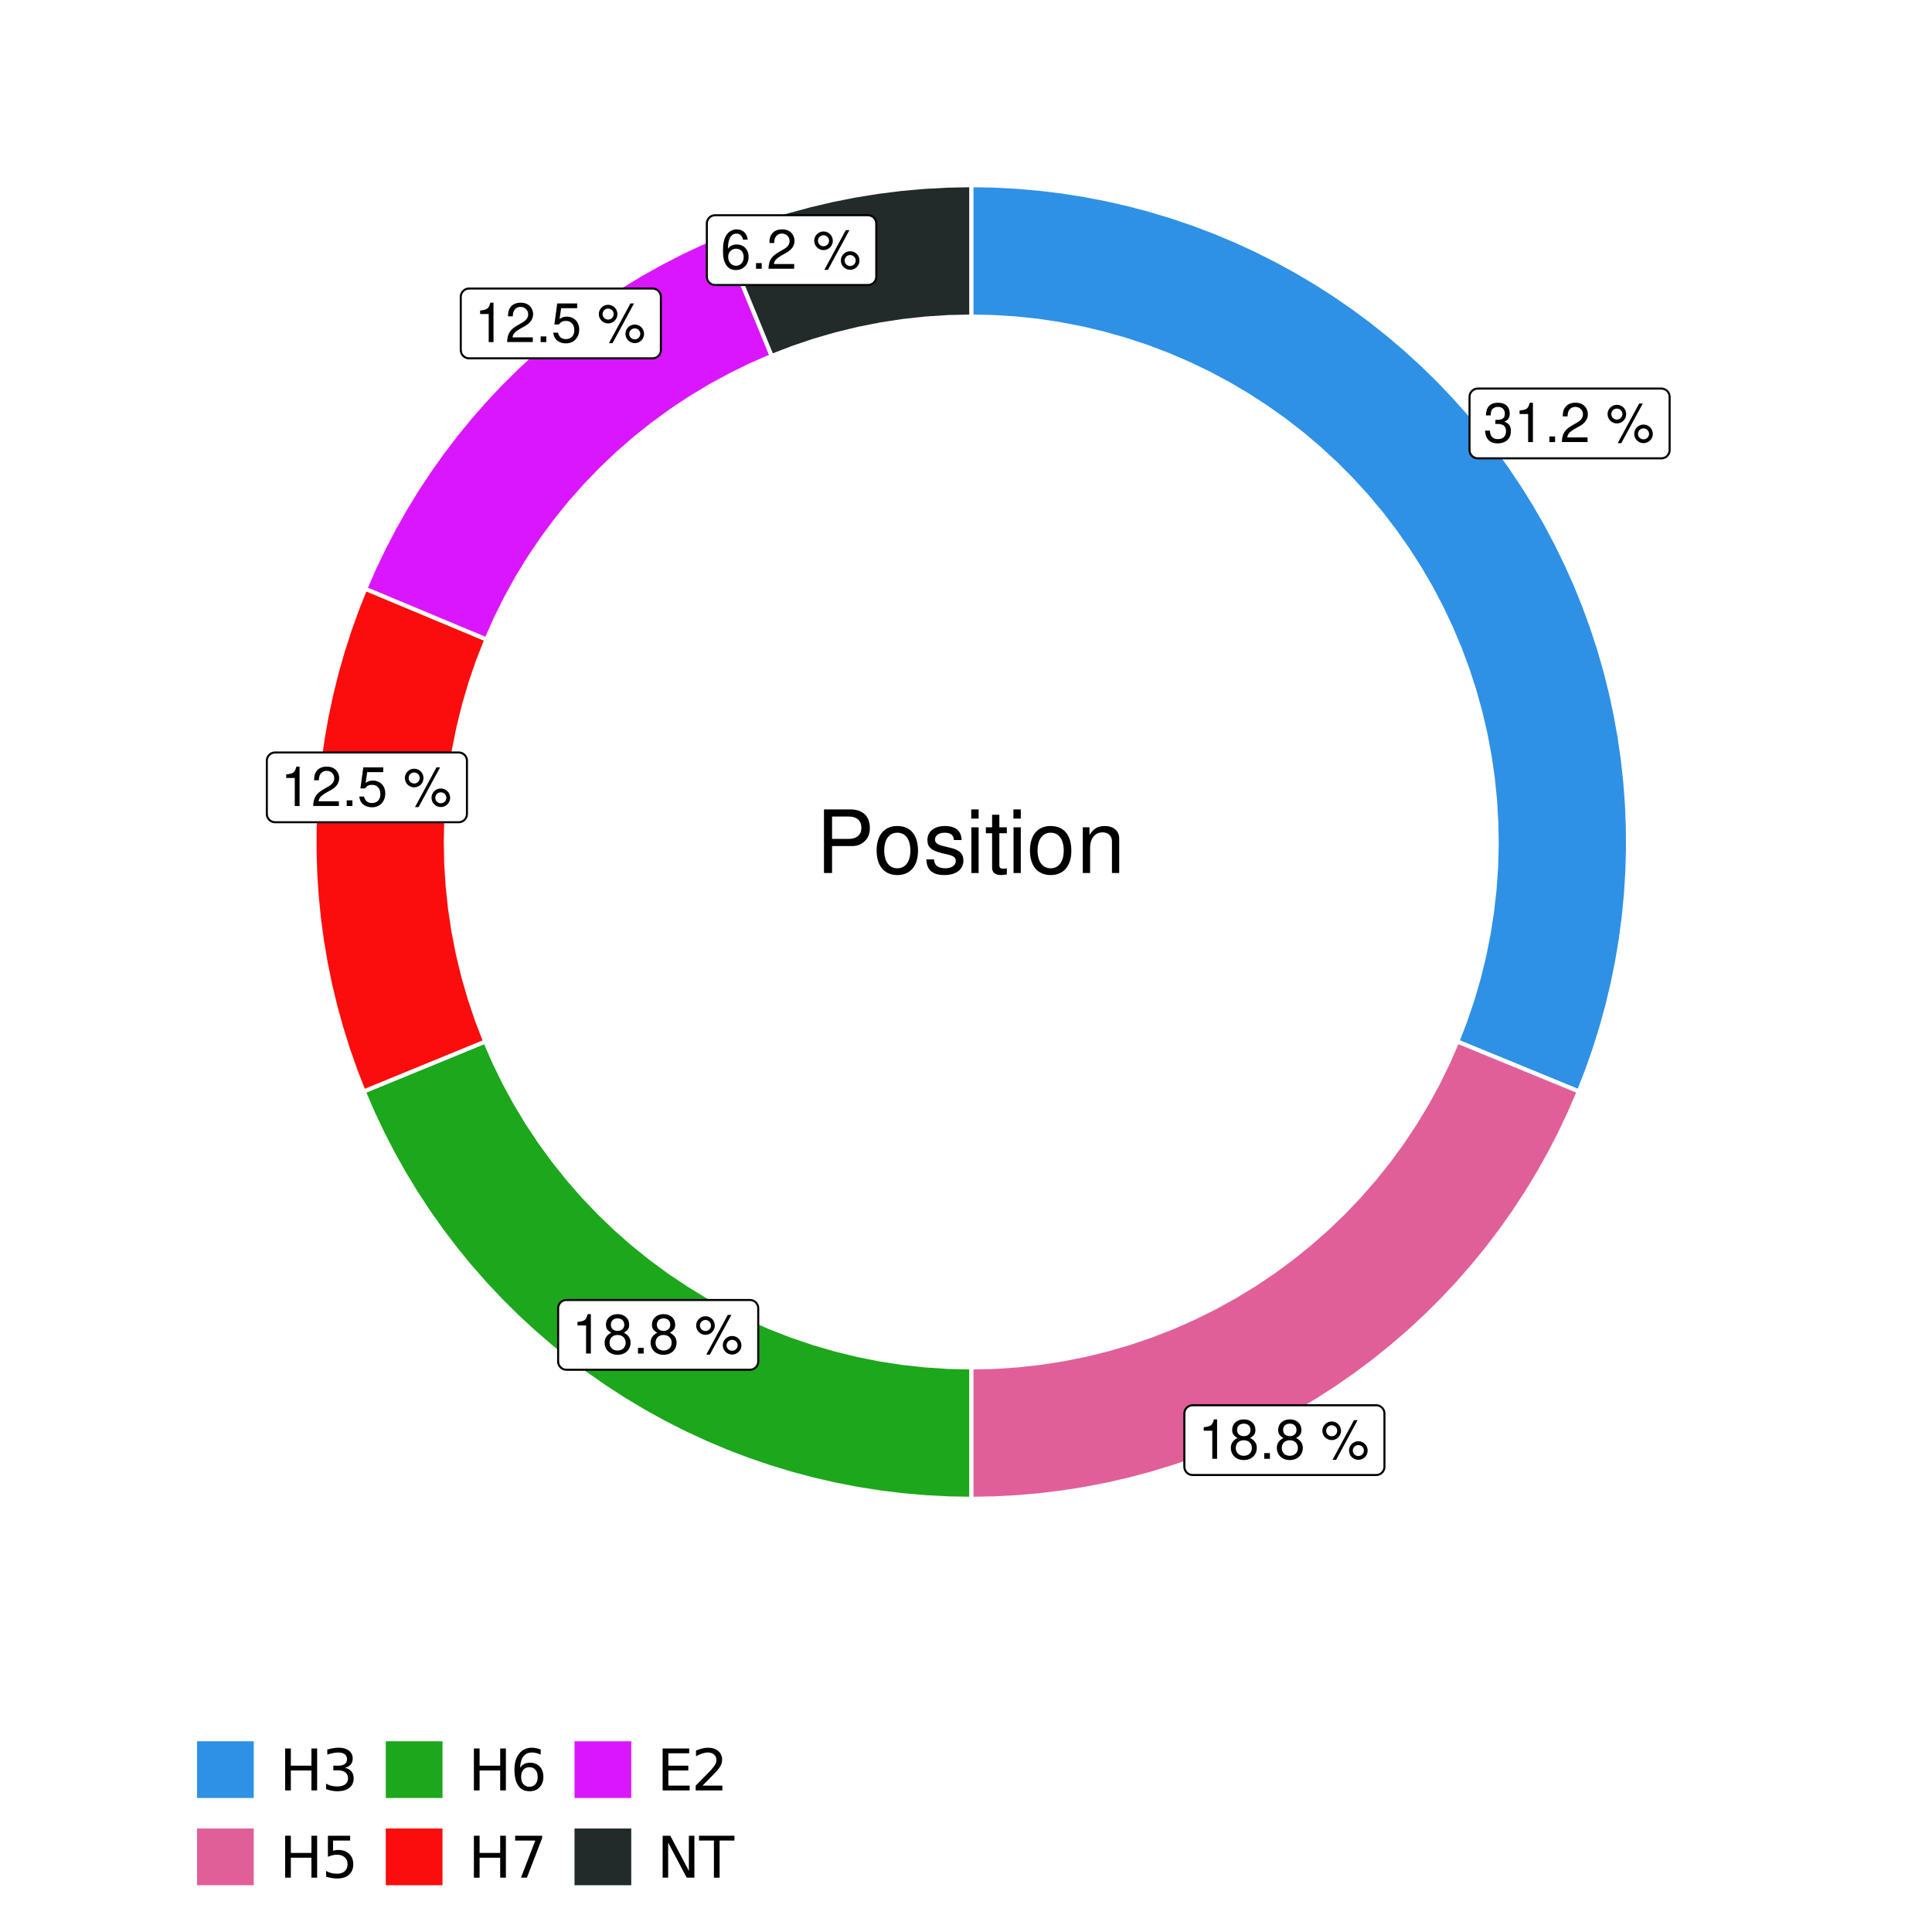 <?xml version="1.0" encoding="UTF-8"?>
<svg xmlns="http://www.w3.org/2000/svg" xmlns:xlink="http://www.w3.org/1999/xlink" width="504pt" height="504pt" viewBox="0 0 504 504" version="1.1">
<defs>
<g>
<symbol overflow="visible" id="glyph0-0">
<path style="stroke:none;" d=""/>
</symbol>
<symbol overflow="visible" id="glyph0-1">
<path style="stroke:none;" d="M 3.141 -4.734 L 3.828 -4.734 C 5.188 -4.734 5.922 -4.094 5.922 -2.859 C 5.922 -1.562 5.141 -0.781 3.844 -0.781 C 2.453 -0.781 1.797 -1.484 1.703 -2.984 L 0.453 -2.984 C 0.516 -2.156 0.656 -1.625 0.891 -1.172 C 1.422 -0.172 2.406 0.328 3.781 0.328 C 5.859 0.328 7.188 -0.922 7.188 -2.875 C 7.188 -4.188 6.703 -4.891 5.484 -5.312 C 6.422 -5.703 6.891 -6.406 6.891 -7.453 C 6.891 -9.219 5.75 -10.281 3.828 -10.281 C 1.797 -10.281 0.719 -9.141 0.672 -6.969 L 1.922 -6.969 C 1.938 -7.594 1.984 -7.953 2.141 -8.266 C 2.438 -8.844 3.062 -9.188 3.844 -9.188 C 4.953 -9.188 5.609 -8.516 5.609 -7.406 C 5.609 -6.688 5.359 -6.234 4.812 -6 C 4.469 -5.859 4.016 -5.797 3.141 -5.781 Z M 3.141 -4.734 "/>
</symbol>
<symbol overflow="visible" id="glyph0-2">
<path style="stroke:none;" d="M 3.688 -7.328 L 3.688 0 L 4.938 0 L 4.938 -10.281 L 4.109 -10.281 C 3.672 -8.703 3.391 -8.484 1.453 -8.234 L 1.453 -7.328 Z M 3.688 -7.328 "/>
</symbol>
<symbol overflow="visible" id="glyph0-3">
<path style="stroke:none;" d="M 2.719 -1.484 L 1.234 -1.484 L 1.234 0 L 2.719 0 Z M 2.719 -1.484 "/>
</symbol>
<symbol overflow="visible" id="glyph0-4">
<path style="stroke:none;" d="M 7.188 -1.234 L 1.891 -1.234 C 2.016 -2.094 2.469 -2.625 3.719 -3.391 L 5.141 -4.188 C 6.547 -4.969 7.266 -6.016 7.266 -7.281 C 7.266 -8.141 6.922 -8.922 6.328 -9.484 C 5.734 -10.031 4.984 -10.281 4.031 -10.281 C 2.766 -10.281 1.812 -9.828 1.25 -8.938 C 0.891 -8.406 0.734 -7.766 0.719 -6.719 L 1.969 -6.719 C 2 -7.422 2.094 -7.828 2.266 -8.172 C 2.594 -8.797 3.234 -9.188 4 -9.188 C 5.141 -9.188 5.984 -8.359 5.984 -7.25 C 5.984 -6.422 5.516 -5.719 4.625 -5.203 L 3.312 -4.438 C 1.203 -3.234 0.594 -2.266 0.484 -0.016 L 7.188 -0.016 Z M 7.188 -1.234 "/>
</symbol>
<symbol overflow="visible" id="glyph0-5">
<path style="stroke:none;" d=""/>
</symbol>
<symbol overflow="visible" id="glyph0-6">
<path style="stroke:none;" d="M 2.828 -9.734 C 1.5 -9.734 0.406 -8.641 0.406 -7.312 C 0.406 -5.969 1.5 -4.875 2.844 -4.875 C 4.172 -4.875 5.266 -5.969 5.266 -7.281 C 5.266 -8.656 4.188 -9.734 2.828 -9.734 Z M 2.828 -8.75 C 3.641 -8.75 4.281 -8.109 4.281 -7.297 C 4.281 -6.516 3.625 -5.875 2.844 -5.875 C 2.047 -5.875 1.391 -6.516 1.391 -7.312 C 1.391 -8.109 2.031 -8.75 2.828 -8.75 Z M 8.656 -10.078 L 3.047 0.281 L 3.984 0.281 L 9.594 -10.078 Z M 9.781 -4.578 C 8.453 -4.578 7.359 -3.5 7.359 -2.156 C 7.359 -0.812 8.453 0.266 9.797 0.266 C 11.125 0.266 12.219 -0.812 12.219 -2.141 C 12.219 -3.5 11.141 -4.578 9.781 -4.578 Z M 9.781 -3.578 C 10.594 -3.578 11.234 -2.938 11.234 -2.141 C 11.234 -1.359 10.578 -0.719 9.797 -0.719 C 8.984 -0.719 8.344 -1.359 8.344 -2.156 C 8.344 -2.938 8.984 -3.578 9.781 -3.578 Z M 9.781 -3.578 "/>
</symbol>
<symbol overflow="visible" id="glyph0-7">
<path style="stroke:none;" d="M 5.562 -5.422 C 6.609 -6.062 6.938 -6.562 6.938 -7.531 C 6.938 -9.156 5.703 -10.281 3.906 -10.281 C 2.141 -10.281 0.875 -9.156 0.875 -7.547 C 0.875 -6.562 1.203 -6.078 2.25 -5.422 C 1.094 -4.828 0.531 -4 0.531 -2.859 C 0.531 -0.984 1.906 0.328 3.906 0.328 C 5.906 0.328 7.297 -0.984 7.297 -2.859 C 7.297 -4 6.719 -4.828 5.562 -5.422 Z M 3.906 -9.172 C 4.984 -9.172 5.656 -8.531 5.656 -7.5 C 5.656 -6.547 4.969 -5.906 3.906 -5.906 C 2.844 -5.906 2.156 -6.547 2.156 -7.531 C 2.156 -8.531 2.844 -9.172 3.906 -9.172 Z M 3.906 -4.844 C 5.156 -4.844 6.016 -4.031 6.016 -2.828 C 6.016 -1.594 5.172 -0.781 3.875 -0.781 C 2.656 -0.781 1.812 -1.625 1.812 -2.812 C 1.812 -4.031 2.641 -4.844 3.906 -4.844 Z M 3.906 -4.844 "/>
</symbol>
<symbol overflow="visible" id="glyph0-8">
<path style="stroke:none;" d="M 6.766 -10.078 L 1.562 -10.078 L 0.812 -4.594 L 1.969 -4.594 C 2.547 -5.297 3.031 -5.531 3.828 -5.531 C 5.172 -5.531 6.016 -4.609 6.016 -3.109 C 6.016 -1.656 5.172 -0.781 3.812 -0.781 C 2.719 -0.781 2.047 -1.344 1.75 -2.469 L 0.5 -2.469 C 0.672 -1.656 0.812 -1.25 1.109 -0.875 C 1.672 -0.109 2.703 0.328 3.844 0.328 C 5.875 0.328 7.297 -1.156 7.297 -3.281 C 7.297 -5.281 5.969 -6.641 4.031 -6.641 C 3.328 -6.641 2.766 -6.453 2.172 -6.031 L 2.578 -8.844 L 6.766 -8.844 Z M 6.766 -10.078 "/>
</symbol>
<symbol overflow="visible" id="glyph0-9">
<path style="stroke:none;" d="M 7.078 -7.609 C 6.844 -9.281 5.766 -10.281 4.219 -10.281 C 3.109 -10.281 2.125 -9.734 1.516 -8.812 C 0.875 -7.812 0.609 -6.562 0.609 -4.688 C 0.609 -2.953 0.859 -1.859 1.469 -0.953 C 2 -0.109 2.891 0.328 4 0.328 C 5.922 0.328 7.297 -1.109 7.297 -3.109 C 7.297 -5 6.016 -6.344 4.203 -6.344 C 3.219 -6.344 2.438 -5.969 1.891 -5.219 C 1.906 -7.766 2.703 -9.172 4.141 -9.172 C 5.016 -9.172 5.625 -8.609 5.828 -7.609 Z M 4.047 -5.234 C 5.266 -5.234 6.016 -4.375 6.016 -3.016 C 6.016 -1.719 5.156 -0.781 4.016 -0.781 C 2.844 -0.781 1.969 -1.766 1.969 -3.078 C 1.969 -4.344 2.812 -5.234 4.047 -5.234 Z M 4.047 -5.234 "/>
</symbol>
<symbol overflow="visible" id="glyph1-0">
<path style="stroke:none;" d=""/>
</symbol>
<symbol overflow="visible" id="glyph1-1">
<path style="stroke:none;" d="M 4.188 -7.031 L 9.406 -7.031 C 10.703 -7.031 11.719 -7.422 12.609 -8.219 C 13.609 -9.125 14.047 -10.203 14.047 -11.719 C 14.047 -14.844 12.203 -16.594 8.922 -16.594 L 2.078 -16.594 L 2.078 0 L 4.188 0 Z M 4.188 -8.906 L 4.188 -14.734 L 8.609 -14.734 C 10.625 -14.734 11.844 -13.641 11.844 -11.812 C 11.844 -10 10.625 -8.906 8.609 -8.906 Z M 4.188 -8.906 "/>
</symbol>
<symbol overflow="visible" id="glyph1-2">
<path style="stroke:none;" d="M 6.188 -12.266 C 2.828 -12.266 0.812 -9.875 0.812 -5.875 C 0.812 -1.844 2.828 0.531 6.219 0.531 C 9.578 0.531 11.609 -1.859 11.609 -5.781 C 11.609 -9.922 9.656 -12.266 6.188 -12.266 Z M 6.219 -10.516 C 8.359 -10.516 9.625 -8.766 9.625 -5.812 C 9.625 -2.984 8.312 -1.234 6.219 -1.234 C 4.094 -1.234 2.797 -2.984 2.797 -5.875 C 2.797 -8.766 4.094 -10.516 6.219 -10.516 Z M 6.219 -10.516 "/>
</symbol>
<symbol overflow="visible" id="glyph1-3">
<path style="stroke:none;" d="M 9.969 -8.609 C 9.953 -10.953 8.406 -12.266 5.641 -12.266 C 2.875 -12.266 1.062 -10.844 1.062 -8.625 C 1.062 -6.766 2.031 -5.875 4.844 -5.188 L 6.625 -4.766 C 7.938 -4.438 8.469 -3.969 8.469 -3.125 C 8.469 -1.984 7.359 -1.234 5.688 -1.234 C 4.672 -1.234 3.797 -1.531 3.328 -2.031 C 3.031 -2.375 2.891 -2.703 2.781 -3.547 L 0.781 -3.547 C 0.859 -0.797 2.406 0.531 5.531 0.531 C 8.531 0.531 10.453 -0.953 10.453 -3.25 C 10.453 -5.031 9.453 -6.016 7.078 -6.578 L 5.266 -7.016 C 3.703 -7.375 3.047 -7.875 3.047 -8.719 C 3.047 -9.828 4.031 -10.516 5.578 -10.516 C 7.109 -10.516 7.922 -9.859 7.969 -8.609 Z M 9.969 -8.609 "/>
</symbol>
<symbol overflow="visible" id="glyph1-4">
<path style="stroke:none;" d="M 3.422 -11.922 L 1.531 -11.922 L 1.531 0 L 3.422 0 Z M 3.422 -16.594 L 1.5 -16.594 L 1.5 -14.203 L 3.422 -14.203 Z M 3.422 -16.594 "/>
</symbol>
<symbol overflow="visible" id="glyph1-5">
<path style="stroke:none;" d="M 5.781 -11.922 L 3.828 -11.922 L 3.828 -15.203 L 1.938 -15.203 L 1.938 -11.922 L 0.312 -11.922 L 0.312 -10.375 L 1.938 -10.375 L 1.938 -1.359 C 1.938 -0.141 2.75 0.531 4.234 0.531 C 4.734 0.531 5.141 0.484 5.781 0.359 L 5.781 -1.234 C 5.516 -1.156 5.266 -1.141 4.875 -1.141 C 4.047 -1.141 3.828 -1.359 3.828 -2.203 L 3.828 -10.375 L 5.781 -10.375 Z M 5.781 -11.922 "/>
</symbol>
<symbol overflow="visible" id="glyph1-6">
<path style="stroke:none;" d="M 1.594 -11.922 L 1.594 0 L 3.5 0 L 3.5 -6.578 C 3.5 -9.016 4.781 -10.609 6.734 -10.609 C 8.234 -10.609 9.203 -9.703 9.203 -8.266 L 9.203 0 L 11.094 0 L 11.094 -9.016 C 11.094 -11 9.609 -12.266 7.312 -12.266 C 5.531 -12.266 4.391 -11.594 3.344 -9.922 L 3.344 -11.922 Z M 1.594 -11.922 "/>
</symbol>
<symbol overflow="visible" id="glyph2-0">
<path style="stroke:none;" d="M 0.75 2.656 L 0.75 -10.578 L 8.25 -10.578 L 8.25 2.656 Z M 1.594 1.812 L 7.406 1.812 L 7.406 -9.734 L 1.594 -9.734 Z M 1.594 1.812 "/>
</symbol>
<symbol overflow="visible" id="glyph2-1">
<path style="stroke:none;" d="M 1.469 -10.938 L 2.953 -10.938 L 2.953 -6.453 L 8.328 -6.453 L 8.328 -10.938 L 9.812 -10.938 L 9.812 0 L 8.328 0 L 8.328 -5.203 L 2.953 -5.203 L 2.953 0 L 1.469 0 Z M 1.469 -10.938 "/>
</symbol>
<symbol overflow="visible" id="glyph2-2">
<path style="stroke:none;" d="M 6.094 -5.891 C 6.801 -5.742 7.352 -5.43 7.75 -4.953 C 8.145 -4.473 8.344 -3.879 8.344 -3.172 C 8.344 -2.098 7.969 -1.266 7.219 -0.672 C 6.477 -0.078 5.426 0.219 4.062 0.219 C 3.602 0.219 3.129 0.172 2.641 0.078 C 2.16 -0.016 1.66 -0.148 1.141 -0.328 L 1.141 -1.766 C 1.555 -1.523 2.004 -1.344 2.484 -1.219 C 2.973 -1.094 3.484 -1.031 4.016 -1.031 C 4.941 -1.031 5.648 -1.211 6.141 -1.578 C 6.629 -1.941 6.875 -2.473 6.875 -3.172 C 6.875 -3.816 6.645 -4.32 6.188 -4.688 C 5.738 -5.051 5.113 -5.234 4.312 -5.234 L 3.031 -5.234 L 3.031 -6.453 L 4.359 -6.453 C 5.086 -6.453 5.645 -6.598 6.031 -6.891 C 6.414 -7.18 6.609 -7.598 6.609 -8.141 C 6.609 -8.703 6.41 -9.133 6.016 -9.438 C 5.617 -9.738 5.051 -9.891 4.312 -9.891 C 3.906 -9.891 3.469 -9.844 3 -9.75 C 2.539 -9.664 2.031 -9.531 1.469 -9.344 L 1.469 -10.672 C 2.031 -10.828 2.555 -10.941 3.047 -11.016 C 3.535 -11.098 4 -11.141 4.438 -11.141 C 5.562 -11.141 6.453 -10.883 7.109 -10.375 C 7.766 -9.863 8.094 -9.172 8.094 -8.297 C 8.094 -7.691 7.914 -7.18 7.562 -6.766 C 7.219 -6.348 6.727 -6.055 6.094 -5.891 Z M 6.094 -5.891 "/>
</symbol>
<symbol overflow="visible" id="glyph2-3">
<path style="stroke:none;" d="M 1.625 -10.938 L 7.422 -10.938 L 7.422 -9.688 L 2.969 -9.688 L 2.969 -7.016 C 3.188 -7.086 3.398 -7.141 3.609 -7.172 C 3.828 -7.211 4.047 -7.234 4.266 -7.234 C 5.484 -7.234 6.445 -6.895 7.156 -6.219 C 7.875 -5.551 8.234 -4.648 8.234 -3.516 C 8.234 -2.336 7.863 -1.422 7.125 -0.766 C 6.395 -0.109 5.363 0.219 4.031 0.219 C 3.57 0.219 3.102 0.176 2.625 0.094 C 2.156 0.02 1.664 -0.094 1.156 -0.25 L 1.156 -1.75 C 1.594 -1.508 2.047 -1.328 2.516 -1.203 C 2.984 -1.086 3.477 -1.031 4 -1.031 C 4.852 -1.031 5.523 -1.25 6.016 -1.688 C 6.504 -2.133 6.75 -2.742 6.75 -3.516 C 6.75 -4.273 6.504 -4.875 6.016 -5.312 C 5.523 -5.758 4.852 -5.984 4 -5.984 C 3.602 -5.984 3.207 -5.938 2.812 -5.844 C 2.426 -5.758 2.031 -5.625 1.625 -5.438 Z M 1.625 -10.938 "/>
</symbol>
<symbol overflow="visible" id="glyph2-4">
<path style="stroke:none;" d="M 4.953 -6.062 C 4.285 -6.062 3.758 -5.832 3.375 -5.375 C 2.988 -4.914 2.797 -4.297 2.797 -3.516 C 2.797 -2.723 2.988 -2.098 3.375 -1.641 C 3.758 -1.18 4.285 -0.953 4.953 -0.953 C 5.617 -0.953 6.145 -1.18 6.531 -1.641 C 6.914 -2.098 7.109 -2.723 7.109 -3.516 C 7.109 -4.297 6.914 -4.914 6.531 -5.375 C 6.145 -5.832 5.617 -6.062 4.953 -6.062 Z M 7.891 -10.688 L 7.891 -9.344 C 7.516 -9.52 7.141 -9.656 6.766 -9.75 C 6.391 -9.844 6.016 -9.891 5.641 -9.891 C 4.66 -9.891 3.91 -9.555 3.391 -8.891 C 2.879 -8.234 2.586 -7.238 2.516 -5.906 C 2.805 -6.332 3.164 -6.66 3.594 -6.891 C 4.031 -7.117 4.516 -7.234 5.047 -7.234 C 6.141 -7.234 7.004 -6.898 7.641 -6.234 C 8.273 -5.566 8.594 -4.66 8.594 -3.516 C 8.594 -2.391 8.258 -1.484 7.594 -0.797 C 6.938 -0.117 6.055 0.219 4.953 0.219 C 3.68 0.219 2.711 -0.266 2.047 -1.234 C 1.379 -2.211 1.047 -3.617 1.047 -5.453 C 1.047 -7.18 1.457 -8.562 2.281 -9.594 C 3.102 -10.625 4.203 -11.141 5.578 -11.141 C 5.953 -11.141 6.328 -11.098 6.703 -11.016 C 7.078 -10.941 7.473 -10.832 7.891 -10.688 Z M 7.891 -10.688 "/>
</symbol>
<symbol overflow="visible" id="glyph2-5">
<path style="stroke:none;" d="M 1.234 -10.938 L 8.266 -10.938 L 8.266 -10.312 L 4.297 0 L 2.75 0 L 6.484 -9.688 L 1.234 -9.688 Z M 1.234 -10.938 "/>
</symbol>
<symbol overflow="visible" id="glyph2-6">
<path style="stroke:none;" d="M 1.469 -10.938 L 8.391 -10.938 L 8.391 -9.688 L 2.953 -9.688 L 2.953 -6.453 L 8.156 -6.453 L 8.156 -5.203 L 2.953 -5.203 L 2.953 -1.25 L 8.516 -1.25 L 8.516 0 L 1.469 0 Z M 1.469 -10.938 "/>
</symbol>
<symbol overflow="visible" id="glyph2-7">
<path style="stroke:none;" d="M 2.875 -1.25 L 8.047 -1.25 L 8.047 0 L 1.094 0 L 1.094 -1.25 C 1.656 -1.82 2.422 -2.598 3.391 -3.578 C 4.359 -4.555 4.969 -5.191 5.219 -5.484 C 5.695 -6.016 6.031 -6.461 6.219 -6.828 C 6.406 -7.203 6.5 -7.566 6.5 -7.922 C 6.5 -8.504 6.297 -8.977 5.891 -9.344 C 5.484 -9.707 4.953 -9.891 4.297 -9.891 C 3.828 -9.891 3.332 -9.805 2.812 -9.641 C 2.301 -9.484 1.754 -9.238 1.172 -8.906 L 1.172 -10.406 C 1.766 -10.645 2.32 -10.828 2.844 -10.953 C 3.363 -11.078 3.836 -11.141 4.266 -11.141 C 5.398 -11.141 6.301 -10.852 6.969 -10.281 C 7.645 -9.719 7.984 -8.961 7.984 -8.016 C 7.984 -7.566 7.898 -7.141 7.734 -6.734 C 7.566 -6.328 7.258 -5.852 6.812 -5.312 C 6.688 -5.164 6.297 -4.754 5.641 -4.078 C 4.992 -3.398 4.07 -2.457 2.875 -1.25 Z M 2.875 -1.25 "/>
</symbol>
<symbol overflow="visible" id="glyph2-8">
<path style="stroke:none;" d="M 1.469 -10.938 L 3.469 -10.938 L 8.312 -1.781 L 8.312 -10.938 L 9.75 -10.938 L 9.75 0 L 7.75 0 L 2.906 -9.141 L 2.906 0 L 1.469 0 Z M 1.469 -10.938 "/>
</symbol>
<symbol overflow="visible" id="glyph2-9">
<path style="stroke:none;" d="M -0.047 -10.938 L 9.203 -10.938 L 9.203 -9.688 L 5.328 -9.688 L 5.328 0 L 3.844 0 L 3.844 -9.688 L -0.047 -9.688 Z M -0.047 -10.938 "/>
</symbol>
</g>
<clipPath id="clip1">
  <path d="M 30.98 0 L 473.023 0 L 473.023 504 L 30.98 504 Z M 30.98 0 "/>
</clipPath>
<clipPath id="clip2">
  <path d="M 39.199 5.48 L 467.543 5.48 L 467.543 433.824 L 39.199 433.824 Z M 39.199 5.48 "/>
</clipPath>
</defs>
<g id="surface4">
<rect x="0" y="0" width="504" height="504" style="fill:rgb(100%,100%,100%);fill-opacity:1;stroke:none;"/>
<g clip-path="url(#clip1)" clip-rule="nonzero">
<path style="fill-rule:nonzero;fill:rgb(100%,100%,100%);fill-opacity:1;stroke-width:1.067;stroke-linecap:round;stroke-linejoin:round;stroke:rgb(100%,100%,100%);stroke-opacity:1;stroke-miterlimit:10;" d="M 30.98 504 L 473.023 504 L 473.023 0 L 30.98 0 Z M 30.98 504 "/>
</g>
<g clip-path="url(#clip2)" clip-rule="nonzero">
<path style=" stroke:none;fill-rule:nonzero;fill:rgb(100%,100%,100%);fill-opacity:1;" d="M 39.199 433.824 L 467.543 433.824 L 467.543 5.48 L 39.199 5.48 Z M 39.199 433.824 "/>
</g>
<path style="fill-rule:nonzero;fill:rgb(18.039%,56.863%,89.804%);fill-opacity:1;stroke-width:1.067;stroke-linecap:butt;stroke-linejoin:miter;stroke:rgb(100%,100%,100%);stroke-opacity:1;stroke-miterlimit:10;" d="M 380.172 271.707 L 386.512 274.312 L 399.191 279.516 L 405.531 282.121 L 411.871 284.723 L 414.016 279.234 L 415.969 273.676 L 417.73 268.051 L 419.297 262.371 L 420.668 256.641 L 421.84 250.867 L 422.812 245.055 L 423.586 239.215 L 424.16 233.348 L 424.527 227.469 L 424.695 221.578 L 424.66 215.688 L 424.426 209.797 L 423.984 203.922 L 423.344 198.066 L 422.5 192.234 L 421.457 186.434 L 420.215 180.672 L 418.777 174.961 L 417.141 169.297 L 415.312 163.695 L 413.293 158.16 L 411.086 152.699 L 408.688 147.316 L 406.109 142.016 L 403.352 136.812 L 400.414 131.703 L 397.301 126.699 L 394.02 121.805 L 390.574 117.027 L 386.961 112.371 L 383.195 107.84 L 379.273 103.441 L 375.203 99.18 L 370.988 95.062 L 366.637 91.09 L 362.148 87.273 L 357.531 83.609 L 352.793 80.109 L 347.934 76.773 L 342.965 73.605 L 337.891 70.613 L 332.715 67.793 L 327.449 65.156 L 322.09 62.699 L 316.652 60.43 L 311.141 58.348 L 305.562 56.457 L 299.918 54.758 L 294.223 53.254 L 288.477 51.949 L 282.688 50.84 L 276.867 49.934 L 271.016 49.227 L 265.145 48.719 L 259.262 48.414 L 253.371 48.312 L 253.371 82.582 L 259.211 82.707 L 265.039 83.078 L 270.848 83.699 L 276.621 84.566 L 282.355 85.68 L 288.039 87.039 L 293.656 88.637 L 299.203 90.469 L 304.664 92.539 L 310.031 94.84 L 315.297 97.367 L 320.453 100.117 L 325.484 103.086 L 330.383 106.262 L 335.145 109.645 L 339.758 113.23 L 344.211 117.008 L 348.504 120.969 L 352.621 125.113 L 356.559 129.426 L 360.309 133.906 L 363.863 138.539 L 367.219 143.32 L 370.367 148.238 L 373.305 153.289 L 376.023 158.461 L 378.52 163.742 L 380.785 169.121 L 382.824 174.598 L 384.625 180.152 L 386.188 185.781 L 387.512 191.469 L 388.59 197.211 L 389.426 202.992 L 390.012 208.805 L 390.348 214.637 L 390.438 220.477 L 390.277 226.312 L 389.871 232.141 L 389.215 237.945 L 388.312 243.715 L 387.164 249.441 L 385.773 255.117 L 384.141 260.723 L 382.273 266.258 Z M 380.172 271.707 "/>
<path style="fill-rule:nonzero;fill:rgb(88.235%,37.255%,60%);fill-opacity:1;stroke-width:1.067;stroke-linecap:butt;stroke-linejoin:miter;stroke:rgb(100%,100%,100%);stroke-opacity:1;stroke-miterlimit:10;" d="M 253.371 356.723 L 253.371 390.988 L 259.32 390.887 L 265.266 390.574 L 271.195 390.059 L 277.105 389.336 L 282.984 388.41 L 288.828 387.281 L 294.629 385.945 L 300.379 384.414 L 306.074 382.68 L 311.707 380.754 L 317.266 378.629 L 322.75 376.312 L 328.148 373.809 L 333.461 371.117 L 338.672 368.246 L 343.781 365.191 L 348.785 361.965 L 353.668 358.562 L 358.434 354.996 L 363.07 351.266 L 367.578 347.375 L 371.945 343.332 L 376.168 339.137 L 380.246 334.801 L 384.168 330.324 L 387.934 325.715 L 391.535 320.977 L 394.973 316.113 L 398.238 311.137 L 401.328 306.051 L 404.242 300.859 L 406.969 295.57 L 409.516 290.188 L 411.871 284.723 L 405.531 282.121 L 399.191 279.516 L 386.512 274.312 L 380.172 271.707 L 377.773 277.203 L 375.137 282.59 L 372.266 287.855 L 369.172 292.988 L 365.852 297.984 L 362.32 302.828 L 358.578 307.516 L 354.633 312.031 L 350.496 316.371 L 346.172 320.527 L 341.672 324.488 L 337.004 328.25 L 332.172 331.805 L 327.191 335.145 L 322.07 338.262 L 316.816 341.152 L 311.441 343.812 L 305.957 346.234 L 300.371 348.41 L 294.695 350.344 L 288.938 352.027 L 283.113 353.457 L 277.234 354.629 L 271.309 355.543 L 265.348 356.195 L 259.363 356.59 Z M 253.371 356.723 "/>
<path style="fill-rule:nonzero;fill:rgb(10.98%,65.49%,10.98%);fill-opacity:1;stroke-width:1.067;stroke-linecap:butt;stroke-linejoin:miter;stroke:rgb(100%,100%,100%);stroke-opacity:1;stroke-miterlimit:10;" d="M 126.57 271.707 L 120.23 274.312 L 107.551 279.516 L 101.211 282.121 L 94.871 284.723 L 97.227 290.188 L 99.77 295.57 L 102.5 300.859 L 105.41 306.051 L 108.5 311.137 L 111.766 316.113 L 115.203 320.977 L 118.805 325.715 L 122.57 330.324 L 126.496 334.801 L 130.57 339.137 L 134.793 343.332 L 139.164 347.375 L 143.668 351.266 L 148.305 354.996 L 153.07 358.562 L 157.957 361.965 L 162.957 365.191 L 168.066 368.246 L 173.281 371.117 L 178.59 373.809 L 183.988 376.312 L 189.473 378.629 L 195.035 380.754 L 200.664 382.68 L 206.359 384.414 L 212.109 385.945 L 217.91 387.281 L 223.758 388.41 L 229.637 389.336 L 235.543 390.059 L 241.473 390.574 L 247.418 390.887 L 253.371 390.988 L 253.371 356.723 L 247.375 356.59 L 241.391 356.195 L 235.43 355.543 L 229.504 354.629 L 223.625 353.457 L 217.801 352.027 L 212.047 350.344 L 206.371 348.41 L 200.781 346.234 L 195.297 343.812 L 189.922 341.152 L 184.668 338.262 L 179.547 335.145 L 174.566 331.805 L 169.738 328.25 L 165.066 324.488 L 160.566 320.527 L 156.242 316.371 L 152.105 312.031 L 148.164 307.516 L 144.422 302.828 L 140.887 297.984 L 137.57 292.988 L 134.473 287.855 L 131.605 282.59 L 128.969 277.203 Z M 126.57 271.707 "/>
<path style="fill-rule:nonzero;fill:rgb(98.431%,5.098%,5.098%);fill-opacity:1;stroke-width:1.067;stroke-linecap:butt;stroke-linejoin:miter;stroke:rgb(100%,100%,100%);stroke-opacity:1;stroke-miterlimit:10;" d="M 126.898 166.801 L 120.574 164.156 L 114.25 161.516 L 107.93 158.871 L 101.605 156.23 L 95.281 153.586 L 93.117 159.023 L 91.141 164.527 L 89.355 170.098 L 87.758 175.727 L 86.355 181.406 L 85.148 187.133 L 84.133 192.895 L 83.32 198.688 L 82.703 204.508 L 82.285 210.34 L 82.066 216.188 L 82.051 222.039 L 82.23 227.887 L 82.609 233.723 L 83.191 239.547 L 83.969 245.344 L 84.945 251.113 L 86.117 256.844 L 87.484 262.535 L 89.047 268.172 L 90.797 273.754 L 92.738 279.273 L 94.871 284.723 L 101.211 282.121 L 107.551 279.516 L 120.23 274.312 L 126.57 271.707 L 124.418 266.129 L 122.516 260.457 L 120.859 254.711 L 119.457 248.898 L 118.309 243.027 L 117.418 237.117 L 116.785 231.168 L 116.41 225.199 L 116.301 219.223 L 116.449 213.242 L 116.859 207.277 L 117.527 201.332 L 118.457 195.426 L 119.645 189.562 L 121.082 183.758 L 122.773 178.023 L 124.715 172.367 Z M 126.898 166.801 "/>
<path style="fill-rule:nonzero;fill:rgb(85.49%,8.627%,100%);fill-opacity:1;stroke-width:1.067;stroke-linecap:butt;stroke-linejoin:miter;stroke:rgb(100%,100%,100%);stroke-opacity:1;stroke-miterlimit:10;" d="M 201.312 92.852 L 196.109 80.172 L 193.504 73.832 L 188.301 61.152 L 182.926 63.465 L 177.633 65.961 L 172.43 68.637 L 167.324 71.488 L 162.316 74.512 L 157.414 77.707 L 152.621 81.062 L 147.949 84.586 L 143.398 88.262 L 138.977 92.094 L 134.691 96.074 L 130.539 100.195 L 126.531 104.461 L 122.676 108.859 L 118.969 113.383 L 115.418 118.035 L 112.027 122.805 L 108.805 127.688 L 105.75 132.676 L 102.867 137.766 L 100.16 142.953 L 97.629 148.227 L 95.281 153.586 L 101.605 156.23 L 107.93 158.871 L 114.25 161.516 L 120.574 164.156 L 126.898 166.801 L 129.324 161.332 L 131.988 155.977 L 134.879 150.742 L 137.996 145.641 L 141.336 140.68 L 144.887 135.867 L 148.645 131.215 L 152.602 126.73 L 156.75 122.426 L 161.086 118.301 L 165.594 114.375 L 170.27 110.645 L 175.102 107.125 L 180.086 103.816 L 185.207 100.73 L 190.461 97.871 L 195.832 95.242 Z M 201.312 92.852 "/>
<path style="fill-rule:nonzero;fill:rgb(13.333%,16.471%,16.471%);fill-opacity:1;stroke-width:1.067;stroke-linecap:butt;stroke-linejoin:miter;stroke:rgb(100%,100%,100%);stroke-opacity:1;stroke-miterlimit:10;" d="M 253.371 82.582 L 253.371 48.312 L 247.305 48.422 L 241.246 48.742 L 235.199 49.281 L 229.18 50.031 L 223.188 50.992 L 217.238 52.168 L 211.328 53.551 L 205.473 55.145 L 199.68 56.945 L 193.953 58.945 L 188.301 61.152 L 193.504 73.832 L 196.109 80.172 L 201.312 92.852 L 206.848 90.719 L 212.473 88.824 L 218.172 87.18 L 223.938 85.777 L 229.758 84.629 L 235.621 83.734 L 241.52 83.094 L 247.438 82.711 Z M 253.371 82.582 "/>
<path style="fill-rule:nonzero;fill:rgb(100%,100%,100%);fill-opacity:1;stroke-width:0.533;stroke-linecap:round;stroke-linejoin:round;stroke:rgb(0%,0%,0%);stroke-opacity:1;stroke-miterlimit:10;" d="M 385.516 119.566 L 433.395 119.566 L 433.309 119.566 L 433.656 119.551 L 433.996 119.48 L 434.32 119.359 L 434.625 119.184 L 434.891 118.965 L 435.121 118.703 L 435.309 118.41 L 435.445 118.09 L 435.527 117.754 L 435.555 117.406 L 435.555 103.527 L 435.527 103.18 L 435.445 102.844 L 435.309 102.523 L 435.121 102.23 L 434.891 101.969 L 434.625 101.75 L 434.32 101.574 L 433.996 101.453 L 433.656 101.383 L 433.395 101.367 L 385.516 101.367 L 385.777 101.383 L 385.43 101.367 L 385.086 101.41 L 384.75 101.508 L 384.438 101.656 L 384.148 101.852 L 383.898 102.094 L 383.691 102.371 L 383.527 102.68 L 383.418 103.008 L 383.363 103.352 L 383.355 103.527 L 383.355 117.406 L 383.363 117.234 L 383.363 117.582 L 383.418 117.922 L 383.527 118.254 L 383.691 118.562 L 383.898 118.84 L 384.148 119.078 L 384.438 119.277 L 384.75 119.426 L 385.086 119.523 L 385.43 119.566 Z M 385.516 119.566 "/>
<g style="fill:rgb(0%,0%,0%);fill-opacity:1;">
  <use xlink:href="#glyph0-1" x="386.957" y="115.335"/>
  <use xlink:href="#glyph0-2" x="394.957" y="115.335"/>
  <use xlink:href="#glyph0-3" x="402.957" y="115.335"/>
  <use xlink:href="#glyph0-4" x="406.957" y="115.335"/>
  <use xlink:href="#glyph0-5" x="414.957" y="115.335"/>
  <use xlink:href="#glyph0-6" x="418.957" y="115.335"/>
</g>
<path style="fill-rule:nonzero;fill:rgb(100%,100%,100%);fill-opacity:1;stroke-width:0.533;stroke-linecap:round;stroke-linejoin:round;stroke:rgb(0%,0%,0%);stroke-opacity:1;stroke-miterlimit:10;" d="M 311.121 384.785 L 359 384.785 L 358.914 384.781 L 359.262 384.77 L 359.602 384.699 L 359.926 384.574 L 360.227 384.402 L 360.496 384.184 L 360.727 383.922 L 360.914 383.629 L 361.051 383.309 L 361.133 382.973 L 361.16 382.625 L 361.16 368.746 L 361.133 368.398 L 361.051 368.059 L 360.914 367.742 L 360.727 367.445 L 360.496 367.188 L 360.227 366.969 L 359.926 366.793 L 359.602 366.668 L 359.262 366.602 L 359 366.586 L 311.121 366.586 L 311.383 366.602 L 311.035 366.586 L 310.688 366.629 L 310.355 366.727 L 310.039 366.875 L 309.754 367.07 L 309.504 367.312 L 309.297 367.59 L 309.133 367.898 L 309.023 368.227 L 308.969 368.57 L 308.961 368.746 L 308.961 382.625 L 308.969 382.449 L 308.969 382.797 L 309.023 383.141 L 309.133 383.473 L 309.297 383.777 L 309.504 384.059 L 309.754 384.297 L 310.039 384.496 L 310.355 384.645 L 310.688 384.742 L 311.035 384.781 Z M 311.121 384.785 "/>
<g style="fill:rgb(0%,0%,0%);fill-opacity:1;">
  <use xlink:href="#glyph0-2" x="312.562" y="380.554"/>
  <use xlink:href="#glyph0-7" x="320.562" y="380.554"/>
  <use xlink:href="#glyph0-3" x="328.562" y="380.554"/>
  <use xlink:href="#glyph0-7" x="332.562" y="380.554"/>
  <use xlink:href="#glyph0-5" x="340.562" y="380.554"/>
  <use xlink:href="#glyph0-6" x="344.562" y="380.554"/>
</g>
<path style="fill-rule:nonzero;fill:rgb(100%,100%,100%);fill-opacity:1;stroke-width:0.533;stroke-linecap:round;stroke-linejoin:round;stroke:rgb(0%,0%,0%);stroke-opacity:1;stroke-miterlimit:10;" d="M 147.758 357.328 L 195.637 357.328 L 195.551 357.324 L 195.898 357.312 L 196.238 357.242 L 196.562 357.117 L 196.863 356.945 L 197.133 356.727 L 197.363 356.465 L 197.551 356.172 L 197.688 355.852 L 197.77 355.516 L 197.797 355.168 L 197.797 341.289 L 197.77 340.941 L 197.688 340.602 L 197.551 340.285 L 197.363 339.988 L 197.133 339.73 L 196.863 339.508 L 196.562 339.336 L 196.238 339.211 L 195.898 339.145 L 195.637 339.129 L 147.758 339.129 L 148.02 339.145 L 147.672 339.129 L 147.324 339.172 L 146.992 339.27 L 146.676 339.418 L 146.391 339.613 L 146.141 339.855 L 145.934 340.133 L 145.77 340.441 L 145.66 340.77 L 145.605 341.113 L 145.598 341.289 L 145.598 355.168 L 145.605 354.992 L 145.605 355.34 L 145.66 355.684 L 145.77 356.016 L 145.934 356.32 L 146.141 356.598 L 146.391 356.84 L 146.676 357.039 L 146.992 357.188 L 147.324 357.285 L 147.672 357.324 Z M 147.758 357.328 "/>
<g style="fill:rgb(0%,0%,0%);fill-opacity:1;">
  <use xlink:href="#glyph0-2" x="149.199" y="353.097"/>
  <use xlink:href="#glyph0-7" x="157.199" y="353.097"/>
  <use xlink:href="#glyph0-3" x="165.199" y="353.097"/>
  <use xlink:href="#glyph0-7" x="169.199" y="353.097"/>
  <use xlink:href="#glyph0-5" x="177.199" y="353.097"/>
  <use xlink:href="#glyph0-6" x="181.199" y="353.097"/>
</g>
<path style="fill-rule:nonzero;fill:rgb(100%,100%,100%);fill-opacity:1;stroke-width:0.533;stroke-linecap:round;stroke-linejoin:round;stroke:rgb(0%,0%,0%);stroke-opacity:1;stroke-miterlimit:10;" d="M 71.77 214.496 L 119.652 214.496 L 119.562 214.496 L 119.91 214.48 L 120.25 214.41 L 120.578 214.289 L 120.879 214.113 L 121.148 213.895 L 121.379 213.633 L 121.562 213.34 L 121.699 213.02 L 121.781 212.684 L 121.812 212.336 L 121.812 198.457 L 121.781 198.109 L 121.699 197.773 L 121.562 197.453 L 121.379 197.16 L 121.148 196.898 L 120.879 196.68 L 120.578 196.504 L 120.25 196.383 L 119.91 196.312 L 119.652 196.297 L 71.77 196.297 L 72.031 196.312 L 71.684 196.297 L 71.34 196.34 L 71.004 196.438 L 70.691 196.586 L 70.406 196.785 L 70.152 197.023 L 69.945 197.301 L 69.785 197.609 L 69.672 197.941 L 69.617 198.281 L 69.609 198.457 L 69.609 212.336 L 69.617 212.164 L 69.617 212.512 L 69.672 212.855 L 69.785 213.184 L 69.945 213.492 L 70.152 213.77 L 70.406 214.012 L 70.691 214.207 L 71.004 214.355 L 71.34 214.453 L 71.684 214.496 Z M 71.77 214.496 "/>
<g style="fill:rgb(0%,0%,0%);fill-opacity:1;">
  <use xlink:href="#glyph0-2" x="73.211" y="210.269"/>
  <use xlink:href="#glyph0-4" x="81.211" y="210.269"/>
  <use xlink:href="#glyph0-3" x="89.211" y="210.269"/>
  <use xlink:href="#glyph0-8" x="93.211" y="210.269"/>
  <use xlink:href="#glyph0-5" x="101.211" y="210.269"/>
  <use xlink:href="#glyph0-6" x="105.211" y="210.269"/>
</g>
<path style="fill-rule:nonzero;fill:rgb(100%,100%,100%);fill-opacity:1;stroke-width:0.533;stroke-linecap:round;stroke-linejoin:round;stroke:rgb(0%,0%,0%);stroke-opacity:1;stroke-miterlimit:10;" d="M 122.359 93.473 L 170.242 93.473 L 170.152 93.473 L 170.5 93.457 L 170.844 93.387 L 171.168 93.266 L 171.469 93.09 L 171.738 92.871 L 171.969 92.609 L 172.152 92.316 L 172.289 91.996 L 172.371 91.66 L 172.402 91.312 L 172.402 77.434 L 172.371 77.086 L 172.289 76.75 L 172.152 76.43 L 171.969 76.137 L 171.738 75.875 L 171.469 75.656 L 171.168 75.48 L 170.844 75.359 L 170.5 75.289 L 170.242 75.273 L 122.359 75.273 L 122.621 75.289 L 122.273 75.273 L 121.93 75.316 L 121.594 75.414 L 121.281 75.562 L 120.996 75.762 L 120.746 76 L 120.535 76.277 L 120.375 76.586 L 120.266 76.918 L 120.207 77.258 L 120.199 77.434 L 120.199 91.312 L 120.207 91.141 L 120.207 91.488 L 120.266 91.832 L 120.375 92.16 L 120.535 92.469 L 120.746 92.746 L 120.996 92.984 L 121.281 93.184 L 121.594 93.332 L 121.93 93.43 L 122.273 93.473 Z M 122.359 93.473 "/>
<g style="fill:rgb(0%,0%,0%);fill-opacity:1;">
  <use xlink:href="#glyph0-2" x="123.801" y="89.245"/>
  <use xlink:href="#glyph0-4" x="131.801" y="89.245"/>
  <use xlink:href="#glyph0-3" x="139.801" y="89.245"/>
  <use xlink:href="#glyph0-8" x="143.801" y="89.245"/>
  <use xlink:href="#glyph0-5" x="151.801" y="89.245"/>
  <use xlink:href="#glyph0-6" x="155.801" y="89.245"/>
</g>
<path style="fill-rule:nonzero;fill:rgb(100%,100%,100%);fill-opacity:1;stroke-width:0.533;stroke-linecap:round;stroke-linejoin:round;stroke:rgb(0%,0%,0%);stroke-opacity:1;stroke-miterlimit:10;" d="M 186.551 74.348 L 226.434 74.348 L 226.344 74.344 L 226.691 74.332 L 227.031 74.262 L 227.359 74.137 L 227.66 73.965 L 227.93 73.746 L 228.16 73.484 L 228.344 73.191 L 228.48 72.871 L 228.562 72.531 L 228.594 72.188 L 228.594 58.305 L 228.562 57.961 L 228.48 57.621 L 228.344 57.305 L 228.16 57.008 L 227.93 56.75 L 227.66 56.527 L 227.359 56.355 L 227.031 56.23 L 226.691 56.164 L 226.434 56.148 L 186.551 56.148 L 186.812 56.164 L 186.465 56.148 L 186.121 56.191 L 185.785 56.285 L 185.473 56.438 L 185.188 56.633 L 184.934 56.875 L 184.727 57.152 L 184.566 57.461 L 184.453 57.789 L 184.398 58.133 L 184.391 58.305 L 184.391 72.188 L 184.398 72.012 L 184.398 72.359 L 184.453 72.703 L 184.566 73.035 L 184.727 73.34 L 184.934 73.617 L 185.188 73.859 L 185.473 74.059 L 185.785 74.207 L 186.121 74.305 L 186.465 74.344 Z M 186.551 74.348 "/>
<g style="fill:rgb(0%,0%,0%);fill-opacity:1;">
  <use xlink:href="#glyph0-9" x="187.992" y="70.116"/>
  <use xlink:href="#glyph0-3" x="195.992" y="70.116"/>
  <use xlink:href="#glyph0-4" x="199.992" y="70.116"/>
  <use xlink:href="#glyph0-5" x="207.992" y="70.116"/>
  <use xlink:href="#glyph0-6" x="211.992" y="70.116"/>
</g>
<g style="fill:rgb(0%,0%,0%);fill-opacity:1;">
  <use xlink:href="#glyph1-1" x="212.871" y="227.746"/>
  <use xlink:href="#glyph1-2" x="227.871" y="227.746"/>
  <use xlink:href="#glyph1-3" x="240.871" y="227.746"/>
  <use xlink:href="#glyph1-4" x="251.871" y="227.746"/>
  <use xlink:href="#glyph1-5" x="256.871" y="227.746"/>
  <use xlink:href="#glyph1-4" x="262.871" y="227.746"/>
  <use xlink:href="#glyph1-2" x="267.871" y="227.746"/>
  <use xlink:href="#glyph1-6" x="280.871" y="227.746"/>
</g>
<path style=" stroke:none;fill-rule:nonzero;fill:rgb(100%,100%,100%);fill-opacity:1;" d="M 39.199 498.52 L 196.875 498.52 L 196.875 447.52 L 39.199 447.52 Z M 39.199 498.52 "/>
<path style=" stroke:none;fill-rule:nonzero;fill:rgb(100%,100%,100%);fill-opacity:1;" d="M 50.156 470.281 L 67.438 470.281 L 67.438 453 L 50.156 453 Z M 50.156 470.281 "/>
<path style="fill-rule:nonzero;fill:rgb(18.039%,56.863%,89.804%);fill-opacity:1;stroke-width:1.067;stroke-linecap:butt;stroke-linejoin:miter;stroke:rgb(100%,100%,100%);stroke-opacity:1;stroke-miterlimit:10;" d="M 50.867 469.574 L 66.73 469.574 L 66.73 453.711 L 50.867 453.711 Z M 50.867 469.574 "/>
<path style=" stroke:none;fill-rule:nonzero;fill:rgb(100%,100%,100%);fill-opacity:1;" d="M 50.156 493.043 L 67.438 493.043 L 67.438 475.762 L 50.156 475.762 Z M 50.156 493.043 "/>
<path style="fill-rule:nonzero;fill:rgb(88.235%,37.255%,60%);fill-opacity:1;stroke-width:1.067;stroke-linecap:butt;stroke-linejoin:miter;stroke:rgb(100%,100%,100%);stroke-opacity:1;stroke-miterlimit:10;" d="M 50.867 492.332 L 66.73 492.332 L 66.73 476.469 L 50.867 476.469 Z M 50.867 492.332 "/>
<path style=" stroke:none;fill-rule:nonzero;fill:rgb(100%,100%,100%);fill-opacity:1;" d="M 99.395 470.281 L 116.676 470.281 L 116.676 453 L 99.395 453 Z M 99.395 470.281 "/>
<path style="fill-rule:nonzero;fill:rgb(10.98%,65.49%,10.98%);fill-opacity:1;stroke-width:1.067;stroke-linecap:butt;stroke-linejoin:miter;stroke:rgb(100%,100%,100%);stroke-opacity:1;stroke-miterlimit:10;" d="M 100.105 469.574 L 115.969 469.574 L 115.969 453.711 L 100.105 453.711 Z M 100.105 469.574 "/>
<path style=" stroke:none;fill-rule:nonzero;fill:rgb(100%,100%,100%);fill-opacity:1;" d="M 99.395 493.043 L 116.676 493.043 L 116.676 475.762 L 99.395 475.762 Z M 99.395 493.043 "/>
<path style="fill-rule:nonzero;fill:rgb(98.431%,5.098%,5.098%);fill-opacity:1;stroke-width:1.067;stroke-linecap:butt;stroke-linejoin:miter;stroke:rgb(100%,100%,100%);stroke-opacity:1;stroke-miterlimit:10;" d="M 100.105 492.332 L 115.969 492.332 L 115.969 476.469 L 100.105 476.469 Z M 100.105 492.332 "/>
<path style=" stroke:none;fill-rule:nonzero;fill:rgb(100%,100%,100%);fill-opacity:1;" d="M 148.633 470.281 L 165.914 470.281 L 165.914 453 L 148.633 453 Z M 148.633 470.281 "/>
<path style="fill-rule:nonzero;fill:rgb(85.49%,8.627%,100%);fill-opacity:1;stroke-width:1.067;stroke-linecap:butt;stroke-linejoin:miter;stroke:rgb(100%,100%,100%);stroke-opacity:1;stroke-miterlimit:10;" d="M 149.344 469.574 L 165.207 469.574 L 165.207 453.711 L 149.344 453.711 Z M 149.344 469.574 "/>
<path style=" stroke:none;fill-rule:nonzero;fill:rgb(100%,100%,100%);fill-opacity:1;" d="M 148.633 493.043 L 165.914 493.043 L 165.914 475.762 L 148.633 475.762 Z M 148.633 493.043 "/>
<path style="fill-rule:nonzero;fill:rgb(13.333%,16.471%,16.471%);fill-opacity:1;stroke-width:1.067;stroke-linecap:butt;stroke-linejoin:miter;stroke:rgb(100%,100%,100%);stroke-opacity:1;stroke-miterlimit:10;" d="M 149.344 492.332 L 165.207 492.332 L 165.207 476.469 L 149.344 476.469 Z M 149.344 492.332 "/>
<g style="fill:rgb(0%,0%,0%);fill-opacity:1;">
  <use xlink:href="#glyph2-1" x="72.918" y="467.064"/>
  <use xlink:href="#glyph2-2" x="83.918" y="467.064"/>
</g>
<g style="fill:rgb(0%,0%,0%);fill-opacity:1;">
  <use xlink:href="#glyph2-1" x="72.918" y="489.826"/>
  <use xlink:href="#glyph2-3" x="83.918" y="489.826"/>
</g>
<g style="fill:rgb(0%,0%,0%);fill-opacity:1;">
  <use xlink:href="#glyph2-1" x="122.156" y="467.064"/>
  <use xlink:href="#glyph2-4" x="133.156" y="467.064"/>
</g>
<g style="fill:rgb(0%,0%,0%);fill-opacity:1;">
  <use xlink:href="#glyph2-1" x="122.156" y="489.826"/>
  <use xlink:href="#glyph2-5" x="133.156" y="489.826"/>
</g>
<g style="fill:rgb(0%,0%,0%);fill-opacity:1;">
  <use xlink:href="#glyph2-6" x="171.395" y="467.064"/>
  <use xlink:href="#glyph2-7" x="180.395" y="467.064"/>
</g>
<g style="fill:rgb(0%,0%,0%);fill-opacity:1;">
  <use xlink:href="#glyph2-8" x="171.395" y="489.826"/>
  <use xlink:href="#glyph2-9" x="182.395" y="489.826"/>
</g>
</g>
</svg>
